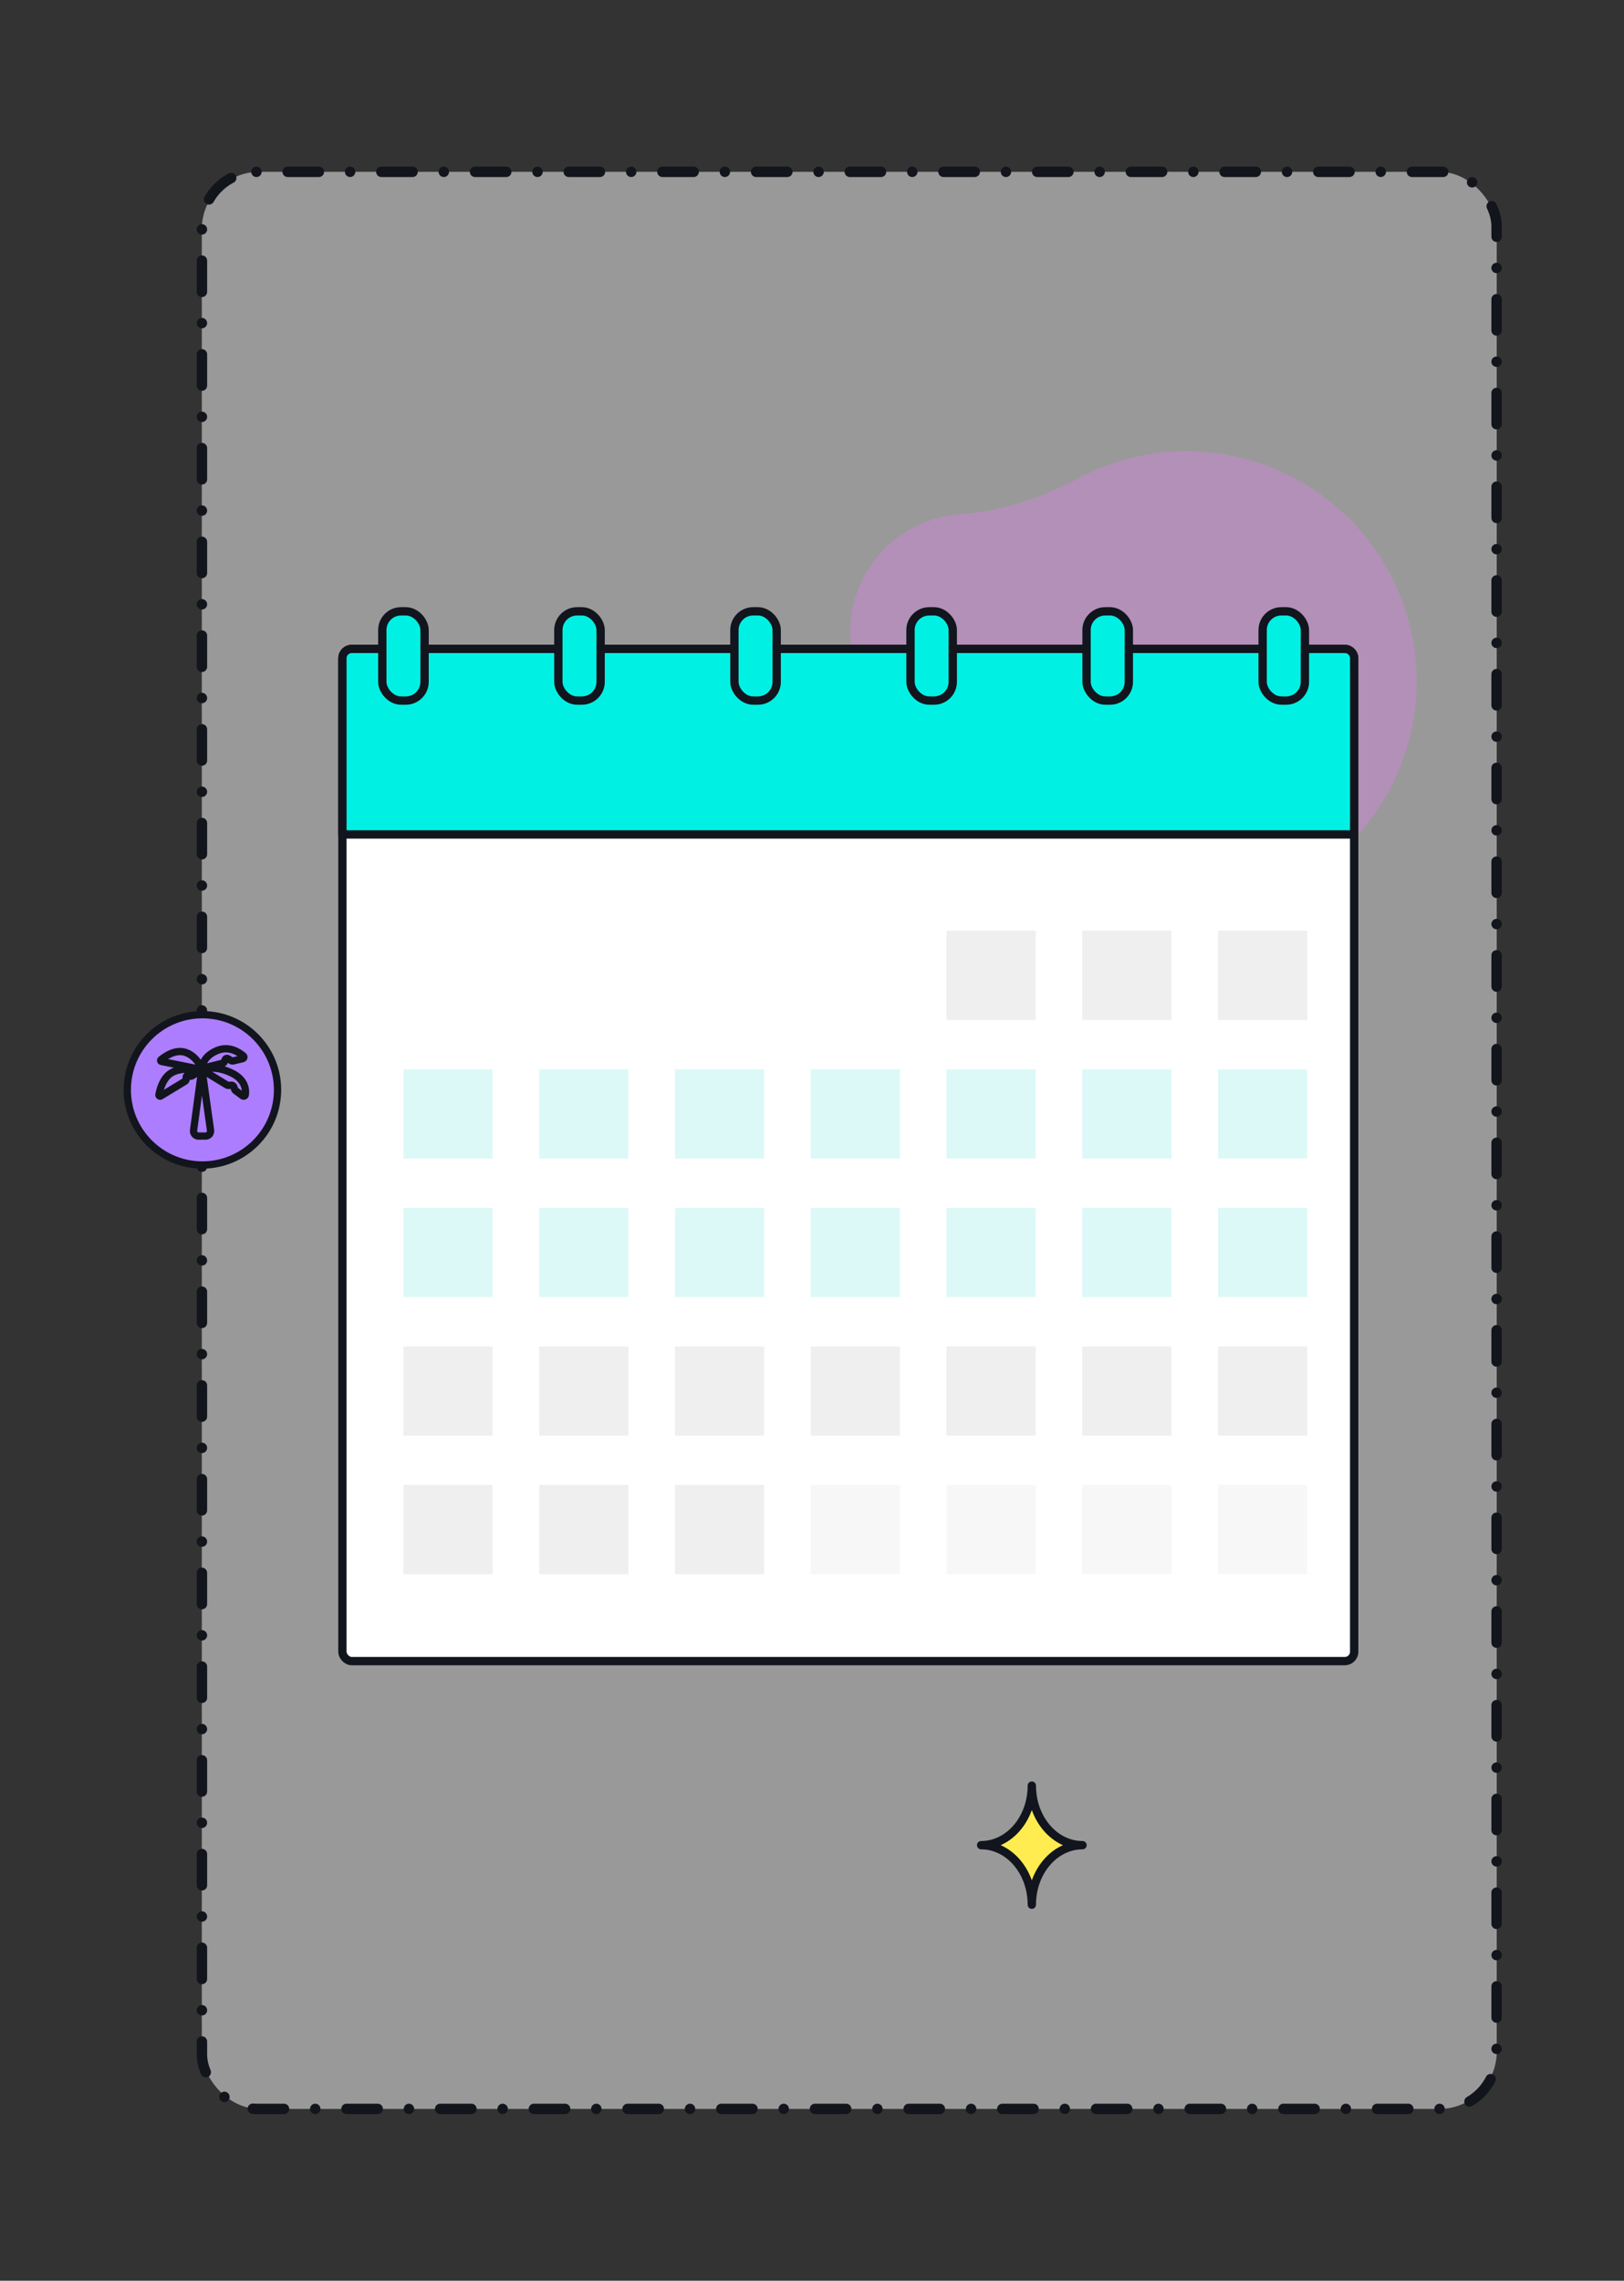 <?xml version="1.0" encoding="UTF-8"?>
<svg id="Layer_1" data-name="Layer 1" xmlns="http://www.w3.org/2000/svg" viewBox="0 0 780 1095">
  <rect x="0" y="0" width="780" height="1095" fill="#333333" stroke="none"/>
  <defs>
    <style>
      .cls-1 {
        fill: #00f1e4;
      }

      .cls-1, .cls-2, .cls-3 {
        stroke-width: 4px;
      }

      .cls-1, .cls-2, .cls-3, .cls-4, .cls-5 {
        stroke-linecap: round;
        stroke-linejoin: round;
      }

      .cls-1, .cls-3, .cls-4 {
        stroke: #12151d;
      }

      .cls-2 {
        stroke: #11151e;
      }

      .cls-2, .cls-6 {
        fill: #fff;
      }

      .cls-3 {
        fill: #ffec50;
      }

      .cls-7 {
        opacity: .15;
      }

      .cls-7, .cls-8 {
        fill: #c8c8c8;
      }

      .cls-4 {
        fill: #ad7dff;
        stroke-width: 3.5px;
      }

      .cls-5 {
        fill: none;
        stroke: #13151c;
        stroke-dasharray: 0 0 0 15 15 15;
        stroke-width: 5px;
      }

      .cls-6 {
        opacity: .5;
      }

      .cls-8, .cls-9 {
        opacity: .3;
      }

      .cls-9 {
        fill: #8deae2;
      }

      .cls-10 {
        fill: #ec7bff;
        opacity: .3;
      }
    </style>
  </defs>
  <g>
    <rect class="cls-6" x="96.93" y="82.5" width="621.94" height="930" rx="27.52" ry="27.52"/>
    <rect class="cls-5" x="96.98" y="82.5" width="621.83" height="930" rx="26.18" ry="26.18"/>
  </g>
  <path class="cls-3" d="m495.58,857.29c0,15.79-10.9,28.59-24.35,28.59,13.45,0,24.35,12.8,24.35,28.59,0-15.79,10.9-28.59,24.35-28.59-13.45,0-24.35-12.8-24.35-28.59Z"/>
  <path class="cls-10" d="m515.87,531.51c32.72-5.42,58.89-26.72,71.88-54.75,11.41-24.62,28.9-45.87,50.26-62.61,30.77-24.1,47.79-63.83,40.92-105.17-10.01-60.28-67.54-101.12-127.75-90.76-12.17,2.09-23.54,6.11-33.84,11.69-17.49,9.47-36.66,15.51-56.49,17.02-1.65.13-3.31.32-4.97.6-30.92,5.09-51.73,33.97-46.78,64.91.32,2.01.75,3.99,1.27,5.91,7.89,29.16,6.76,59.94-2.38,88.73-4.46,14.05-5.75,29.35-3.18,44.9,8.68,52.48,58.6,88.2,111.07,79.5Z"/>
  <rect class="cls-2" x="164.45" y="311.54" width="485.96" height="485.96" rx="4.49" ry="4.49"/>
  <path class="cls-1" d="m168.93,311.54h476.99c2.48,0,4.49,2.01,4.49,4.49v84.59H164.45v-84.59c0-2.48,2.01-4.49,4.49-4.49Z"/>
  <rect class="cls-1" x="183.62" y="293.5" width="20.3" height="42.85" rx="9" ry="9"/>
  <rect class="cls-1" x="268.18" y="293.5" width="20.3" height="42.85" rx="9" ry="9"/>
  <rect class="cls-1" x="352.74" y="293.5" width="20.3" height="42.85" rx="9" ry="9"/>
  <rect class="cls-1" x="437.31" y="293.5" width="20.3" height="42.85" rx="9" ry="9"/>
  <rect class="cls-1" x="521.87" y="293.5" width="20.3" height="42.85" rx="9" ry="9"/>
  <rect class="cls-1" x="606.44" y="293.5" width="20.3" height="42.85" rx="9" ry="9"/>
  <rect class="cls-8" x="454.6" y="446.84" width="42.85" height="42.85"/>
  <rect class="cls-8" x="519.8" y="446.84" width="42.85" height="42.85"/>
  <rect class="cls-8" x="585.01" y="446.84" width="42.85" height="42.85"/>
  <rect class="cls-9" x="193.76" y="513.37" width="42.85" height="42.85"/>
  <rect class="cls-9" x="258.97" y="513.37" width="42.85" height="42.85"/>
  <rect class="cls-9" x="324.18" y="513.37" width="42.85" height="42.85"/>
  <rect class="cls-9" x="389.39" y="513.37" width="42.85" height="42.85"/>
  <rect class="cls-9" x="454.6" y="513.37" width="42.85" height="42.85"/>
  <rect class="cls-9" x="519.8" y="513.37" width="42.85" height="42.85"/>
  <rect class="cls-9" x="585.01" y="513.37" width="42.85" height="42.85"/>
  <rect class="cls-9" x="193.76" y="579.89" width="42.85" height="42.85"/>
  <rect class="cls-9" x="258.97" y="579.89" width="42.85" height="42.85"/>
  <rect class="cls-9" x="324.18" y="579.89" width="42.85" height="42.85"/>
  <rect class="cls-9" x="389.39" y="579.89" width="42.85" height="42.85"/>
  <rect class="cls-9" x="454.6" y="579.89" width="42.85" height="42.85"/>
  <rect class="cls-9" x="519.8" y="579.89" width="42.85" height="42.85"/>
  <rect class="cls-9" x="585.01" y="579.89" width="42.85" height="42.85"/>
  <rect class="cls-8" x="193.76" y="646.41" width="42.85" height="42.85"/>
  <rect class="cls-8" x="258.97" y="646.41" width="42.85" height="42.85"/>
  <rect class="cls-8" x="324.18" y="646.41" width="42.85" height="42.85"/>
  <rect class="cls-8" x="389.39" y="646.41" width="42.85" height="42.85"/>
  <rect class="cls-8" x="454.6" y="646.41" width="42.85" height="42.85"/>
  <rect class="cls-8" x="519.8" y="646.41" width="42.85" height="42.85"/>
  <rect class="cls-8" x="585.01" y="646.41" width="42.85" height="42.85"/>
  <rect class="cls-8" x="193.76" y="712.94" width="42.85" height="42.85"/>
  <rect class="cls-8" x="258.97" y="712.94" width="42.85" height="42.85"/>
  <rect class="cls-8" x="324.18" y="712.94" width="42.85" height="42.85"/>
  <rect class="cls-7" x="389.39" y="712.94" width="42.85" height="42.85"/>
  <rect class="cls-7" x="454.6" y="712.94" width="42.85" height="42.85"/>
  <rect class="cls-7" x="519.8" y="712.94" width="42.85" height="42.85"/>
  <rect class="cls-7" x="585.01" y="712.94" width="42.85" height="42.85"/>
  <g>
    <circle class="cls-4" cx="97.22" cy="523.24" r="36.08"/>
    <g>
      <path class="cls-4" d="m96.84,514.08l-3.87,28.61c-.2,1.45.93,2.75,2.4,2.75h3.35c1.47,0,2.6-1.3,2.4-2.76l-4.02-28.6c-.02-.15-.24-.15-.26,0Z"/>
      <path class="cls-4" d="m116.55,526.11c.5.37,1.21.07,1.29-.54.31-2.28.08-7.09-6.32-10.29-8.64-4.32-14.48-1.63-14.48-1.63l12.01,7.3c.22.13.48.19.74.17l1.26-.12c.56-.05,1.08.29,1.26.82l.42,1.26c.06.18.17.33.32.45l3.49,2.59Z"/>
      <path class="cls-4" d="m97.05,513.65l-4.88,2.9c-.29.18-.65.21-.97.09l-.75-.27c-.5-.18-1.03.19-1.03.72v1.02c0,.41-.22.8-.57,1.01l-11.67,7.09c-.42.26-.95-.11-.86-.59.45-2.45,1.86-7.91,5.78-10.4,5.14-3.26,14.95-1.58,14.95-1.58Z"/>
      <path class="cls-4" d="m97.14,512.91l9.88-2.48c.32-.08.58-.31.7-.62l.43-1.1c.21-.54.85-.75,1.34-.45l1.51.94c.28.18.63.23.95.16l4.63-1.1c.59-.14.78-.9.31-1.29-2.17-1.86-7.03-5.02-12.79-2.54-7.34,3.17-6.96,8.48-6.96,8.48Z"/>
      <path class="cls-4" d="m96.91,513.51l-19.4-3.9c-.4-.08-.52-.58-.21-.84,1.79-1.48,6.54-4.9,11.25-3.67,5.18,1.35,7.94,6.77,8.57,8.16.06.14-.06.29-.2.26Z"/>
    </g>
  </g>
</svg>